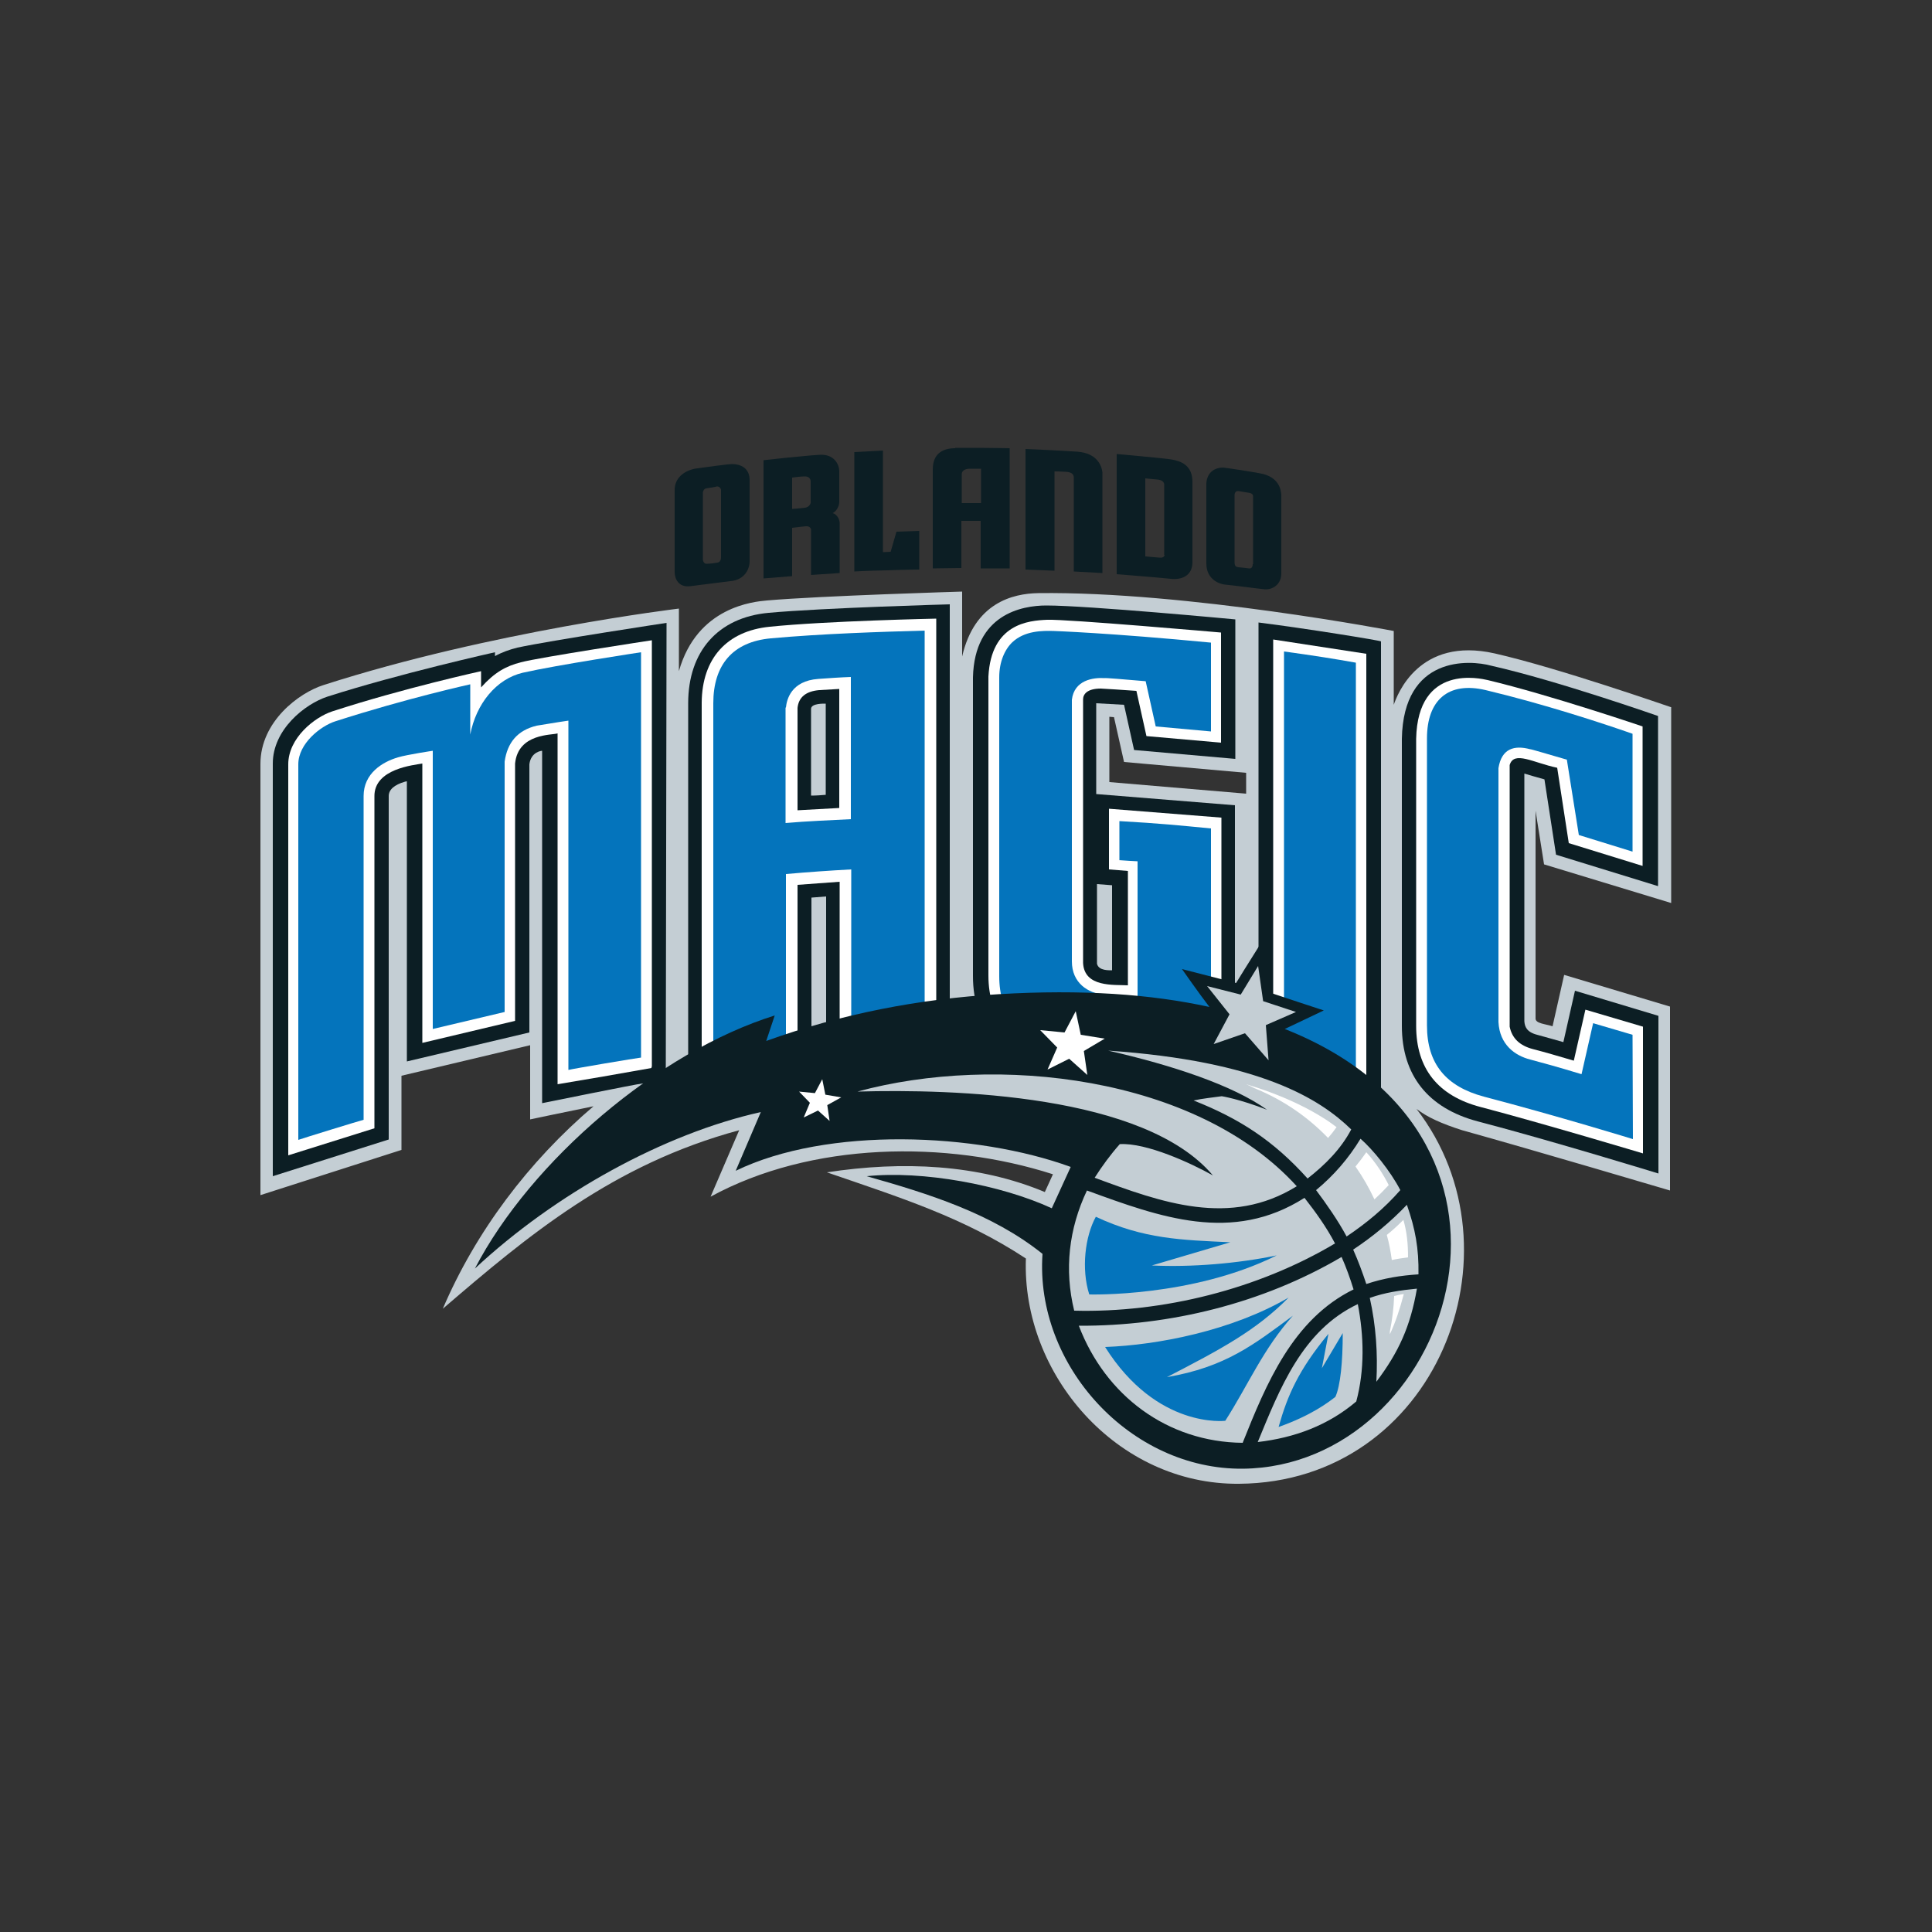 <svg enable-background="new 0 0 500 500" viewBox="0 0 500 500" xmlns="http://www.w3.org/2000/svg"><rect x="0" y="0" width="500" height="500" fill="#333333" stroke="none"/><path d="m287.1 185.5 1.2.1 2.6 11.6 31.6 2.8v5.4l-35.4-3zm145.4 48.2v-50.7h-.1c-.4-.1-28.9-10.1-45.6-13.9-19.6-4.4-25.2 10.7-26.1 13.3v-19.1s-53.6-10.3-92-9.8c-6.6.1-16.5 2.5-19.7 16.4v-16.8s-36.8 1.1-50.5 2.3c-3.4.3-18.1 1.6-22.8 18.3v-16.2s-48.5 5.8-92 19.8c-6.3 2-16.3 9.4-16.3 20.4v111.6l36.5-11.7v-19.2l33.3-7.9v19.2s8.5-1.8 16.4-3.4c-16.8 14.3-30.5 32.5-39 52.4 22.1-19 44.1-37.4 76.7-46.2l-7.4 17.2c26-14.2 60.9-14.7 88.6-5.8l-2.1 4.6c-17.2-7.2-36.8-8.1-56.4-5.1 19.2 6.6 35.4 11.7 51.5 22.3-1.1 29.9 23.5 58.6 55.2 58.3 50.9-.4 74.4-60.1 45.9-97 2.9 2.2 6.5 3.8 11.8 5.5 18 5 53.8 15.6 53.8 15.6v-47.6l-27.4-8.2-3 13.3c-1.8-.6-4.4-.7-4.4-2 0-.7 0-35.9 0-53.8l2.2 13.9z" fill="#c4ced4"/><path d="m399.7 201.7 3 19.5 26.3 8.1h.1v-44s-26.2-9.2-43.1-13c-5.8-1.6-22.8-2.6-23.2 18.9v74.3c0 12.8 6.8 21.3 19.6 24.7 19.5 5.1 46.8 13.5 46.8 13.5v-40.8l-21.6-6.5-3 13.3c-2.4-.7-4.3-1.2-6.8-1.9-2.7-.7-3.2-2.1-3.3-3.5v-64.1c.3.1 4.4 1.3 5.2 1.5" fill="#0c1e24"/><path d="m325.7 161.1v118.4l5.9.5c1.8.2 16 2.6 17.7 2.9l8.1 2v-118.9c.1-.2-19.7-3.4-31.7-4.9" fill="#0c1e24"/><path d="m287.8 229.1v22c-.6 0-3.5.2-3.9-1.7v-20.6zm3.1-46.7 2.6 11.7 26.2 2.3v-36.1s-38.2-3.6-48.9-3.6c-6.4 0-18.6 2.3-19 18.6v77.3c0 13.4 7.7 21.4 21.2 21.9 0 0 28 1.4 38.8 3l7.8 1.5v-70.6l-35.9-2.9v-23.5z" fill="#0c1e24"/><path d="m209.9 205.9v-22.5c.1-1.4 3.3-1.3 3.8-1.3v23.6c-1.2.1-2.5.2-3.8.2m-11-47.3c-13.1 1.2-20.8 10-20.8 23.4v97.1l7.7-1.4c1.7-.2 16.1-1.7 17.9-1.8l6.3-.2v-43.4c1.2-.1 2.5-.2 3.8-.3v43.6l7.2-.8c1.6-.1 15.6-.7 18-.7l6.8.4v-118.1s-32.7.9-46.9 2.2" fill="#0c1e24"/><path d="m172.5 161.2s-29.7 4.5-38.6 6.4c-2 .5-4 1.2-5.8 2.2v-1s-24.7 5.5-43.4 11.5c-5.8 1.9-14.1 8.5-14.1 17.3v106.8l30-9.5v-88.9c0-1.6 1.4-2.9 4.2-3.7.1 0 .3-.1.5-.1v72.5l31.7-7.5v-69.4c.4-3.2 3.1-3.5 3.3-3.5v91.2s24.6-5 26-5.1l6-.5z" fill="#0c1e24"/><path d="m410.3 261.3-3 13.2c-4.8-1.4-7.1-2.1-10.6-3-3.4-.9-5.4-2.8-6-5.8v-67.7c1.1-3.8 6.1-.6 12.3.7l3 19.5 19.1 5.9v-36.1s-23.8-8.1-40.1-12c-1.8-.4-18.1-4.3-18.5 15.2v74.3c0 11 5.6 18.1 16.7 21 16 4.2 42 12 42 12v-32.8z" fill="#fff"/><path d="m353.6 169.2-24.1-3.7v110.5s19.5 2.9 20.7 3.2l3.4.9z" fill="#fff"/><path d="m284.9 178.2c.2 0 6.8.4 9.2.6l2.6 11.7 19.3 1.7v-28.5s-39.9-3.5-45-3.3c-4.8.2-14.5 1-15.2 14.7v77.3c0 11.4 6.1 17.6 17.6 18.1 0 0 26.5 1.3 38.1 2.8l4.6.8v-62.5l-29.1-2.3v15.7s3.9.3 4.9.4v29.6c-3.6-.2-11.3.6-11.6-5.8v-68.2c0-1.3 1-2.8 4.6-2.8" fill="#fff"/><path d="m217.3 209.1c-.1 0-7.4.4-10.9.6v-26.5c.3-2.8 2.2-4.3 5.6-4.6 0 0 3.5-.2 5.2-.3v30.8zm-18.1-46.9c-11.1 1.1-17.5 8.2-17.6 19.6v93.1l.4-.1 3.8-.7c3.2-.4 16.5-1.7 17.7-1.8l2.9-.1v-43.2c3.5-.3 7.2-.5 10.9-.8v43.3l3.3-.3c1.1-.1 15.8-.7 18.4-.7l3.3.2v-110.6c-.1 0-28.6.6-43.1 2.1" fill="#fff"/><path d="m168.7 165.7s-29 4.4-33.9 5.7c-3.9 1-6.8 2.6-10.3 6.5v-4.2s-20.1 4.4-38.5 10.4c-4.6 1.5-11.4 6.9-11.4 13.7v101.2l22.3-7v-85.9c-.1-7.2 10.3-8.1 12.4-8.5v72.3l24-5.7s0-62.9 0-66.6c.8-7.9 9.6-7.3 11-7.8v90.8l11.8-2 12.5-2.2v-.3h.1z" fill="#fff"/><path d="m422.5 267.8-10.2-3-3 13.2c-6.6-2-9.2-2.7-13.3-3.8-3.9-1-7.9-3.8-8.2-9.7v-65.7c.8-5.1 4.1-6 8.2-4.9 0-.1 4.3 1.2 9.5 2.7l3.1 19.5 13.9 4.3v-30.5c-7.7-2.7-22.9-7.7-38-11.3-9.7-2.3-15.2 2.6-15.2 12.5v74.3c0 10 5 15.8 14.7 18.4 19.8 5.2 38.6 11 38.6 11z" fill="#0474bc"/><path d="m332.3 273.5c1.2.1 17.5 2.8 18.6 3.1v-105.1c-5.6-1-10.6-1.8-18.6-2.9z" fill="#0474bc"/><path d="m289.5 222.6c1 .1 4.9.3 4.9.3v35.1c-2.9-.2-5.8-.4-8.6-.6-4.2-.3-8.4-3-8.4-8.6 0-.2 0-67.7 0-67.7.6-5.1 5.5-5.8 8.5-5.6 0-.1 4.9.3 10.6.8l2.6 11.7 14.3 1.3v-23h-.1c-26-2.5-40.5-3-40.5-3-3-.1-7.6-.1-10.8 2.9-2 1.9-3.4 5.1-3.4 9.1v77.3c0 9.9 5 15 15 15.4 0-.3 34.8 2.1 39.8 3.1v-56.7c-8.3-.8-13.1-1.3-23.7-1.9v10.1z" fill="#0474bc"/><path d="m203.4 183.1c.2-2 1.3-6.9 8.4-7.4 2.8-.2 5.6-.4 8.4-.5v36.8c-5.6.3-11.3.5-16.9 1v-29.9zm-18.8-1.1v89.2c1.2-.2 17.6-1.9 18.8-1.9v-43.1c5.6-.5 11.3-.9 16.9-1.2v43.2c1.2-.1 17.8-.7 19-.7v-104.3c-11.2.3-26.6.8-39.8 2-9.9.9-14.9 6.9-14.9 16.8" fill="#0474bc"/><path d="m135.3 174.1c-6.9 1.6-12.1 8.1-13.6 16v-13s-16.4 3.6-35 9.6c-3.7 1.2-9.5 5.7-9.5 11.1v97.2c1.1-.4 15.7-4.9 16.9-5.2v-83.8c0-5.8 4.8-8.8 8.9-10 2.3-.7 9-1.7 9-1.7v72l18.6-4.4v-64.8c.7-4.9 3.3-8.1 8.3-9.3 4.7-.8 8.2-1.3 8.2-1.3v90.4c1.1-.3 17.7-3.1 18.8-3.2 0-20.9 0-104.9 0-104.9s-21.8 3.3-30.6 5.3" fill="#0474bc"/><path d="m332.5 266.3c72.6 28.7 42.4 113.2-10.8 113.8-29.1.3-53.9-26.7-51.9-55.6-13.1-10.5-29.6-15.6-45.5-20.1 14.4-1.5 34.7 2.2 47.9 8.3l4.9-10.7c-24.4-8.9-63-10.5-86.7 1l6.5-15.2c-25.1 5.6-53.2 21.1-74 40.5 14.5-27.9 47.5-56.1 77.6-65.5l-2.2 6.6c19.4-7 39.6-10.9 60.1-12.1 21.8-1.3 39.5 0 54.6 3.3-2.7-3.5-7.1-9.8-7.1-9.8s11.7 3 14 3.6c1.2-2 3.6-5.8 3.6-5.8l3.7-5.9s1.8 12.3 2.1 14.4c2 .7 13.3 4.4 13.3 4.4z" fill="#0c1e24"/><path d="m340.6 308c2.7 3.6 5.7 7.9 7.9 12 5.2-3.5 9.8-7.3 13.9-12-2.6-5-7.1-10.5-10.3-13.3-3.1 5.1-6.9 9.5-11.5 13.3m9.6 15.4c1.3 2.9 2.4 5.9 3.4 8.9 4.5-1.5 8.8-2.2 13.5-2.5.1-6.7-.8-11.7-3-18-4.3 4.5-8.8 8.2-13.9 11.6m4.3 12.5c1.6 7.2 2.1 14.4 1.7 21.7 5.8-7.7 8.8-14.3 10.5-24.1-4.2.4-8.3 1-12.2 2.4m-3.1 1.6c-14.4 6.8-20.2 21.9-25.9 35.7 9.5-1.1 18.2-4.3 25.5-10.5 2.2-8.2 2-16.9.4-25.2m-1.1-3.8c-.9-2.9-1.9-5.7-3.1-8.4-20.4 12-44.4 17.9-68 17.8 6.9 18.1 22.9 30.1 42.4 30.3 6.1-15.3 13-32 28.7-39.7m-4.8-11.9c-2.2-4.2-5-8.1-7.9-11.8-18.7 11.9-37.4 5-56.3-1.9-4.7 9.9-5.9 20.5-3.3 31.1 23 .6 47.7-5.6 67.5-17.4m-9.9-14.8c-26-28.6-77.8-34.3-113.7-24.5 24.9-.7 74.3.7 92 21.7-5.7-3.2-17.2-8.5-24.1-8.1-2.4 2.7-4.6 5.7-6.5 8.7 17.3 6.4 35 12.9 52.3 2.2m2.8-2c4.6-3.6 8.6-7.6 11.3-12.7-8.1-7.9-23.6-17.7-62.9-20.4 16.7 3.8 32.3 9 41.1 15.3-7.2-2.8-11.7-3.5-11.7-3.5-2.1.3-5.1.6-7.3 1.1 11.9 4.7 20.7 10.4 29.5 20.2" fill="#c4ced4"/><path d="m314.1 270.2 8.1-2.8 6.1 7-.7-9.1 7.8-3.4-8.5-2.8-1.3-9.1-4.5 7.4-8.7-2.2 5.8 7.3z" fill="#c4ced4"/><path d="m283.6 314.9c12.4 5.8 22.2 6 34.8 6.6l-20.3 6c10.2.5 22.2-.5 32.3-2.6-21.9 10.9-48.5 10.1-48.5 10.1-2.1-6.6-1.1-15 1.7-20.1m2.4 33.7c13.6-.5 32.8-4.2 47.5-12.8-8.5 8.6-17.6 13.4-31.5 20.6 15.2-2.6 22.6-8.5 32.6-15.9-7.7 8.6-11.5 17.8-17.5 27.2 0 0-17.7 2.2-31.1-19.1m44.9 20.7c8.5-3 12.9-6.4 14.7-7.8 1.3-2.9 1.9-9 1.9-16.5l-5.4 9.1 1.7-8.9c-7.7 9.3-10.6 15.9-12.9 24.1" fill="#0474bc"/><path d="m271.1 276.8 5.6-2.8 4.7 4.2-.9-6.2 5.4-3.2-6.2-1-1.3-6.1-2.9 5.5-6.3-.6 4.4 4.5z" fill="#fff"/><path d="m208 289.2 3.7-1.8 3 2.7-.6-4.1 3.6-2-4.1-.7-.8-4-1.9 3.6-4.1-.4 2.8 2.9z" fill="#fff"/><path d="m324.6 281.6c-.7-.4-1.4-.7-2.1-1 11.4 3.4 19.1 7.8 23.4 11.1-.7 1-1.4 1.9-2.2 2.8-5.3-5.5-11.7-9.9-19.1-12.9m35.1 63.7v-.7c.6-3.1 1-6.1 1.1-9.2.8-.2 1.6-.4 2.5-.5-1 3.8-2.1 7.2-3.6 10.4m4.7-19.9c-1.5.2-2.9.4-4.2.7-.3-2.2-.7-4.4-1.3-6.5 1.5-1.2 2.9-2.5 4.3-3.9.9 3.2 1.2 6.1 1.2 9.7m-5-18.7c-1.3 1.4-2.5 2.6-3.7 3.7-1.4-3-3-5.8-4.9-8.5 1-1.2 1.9-2.4 2.8-3.7 2.4 2.6 4.4 5.7 5.8 8.5" fill="#fff"/><g fill="#0c1e24"><path d="m324.2 146c0 .8-.4 1.2-1 1.1-.5-.1-1.8-.2-2.7-.3-.6-.1-1-.2-1-1.4v-17.2c0-.9.5-1.2 1.1-1.1s1.7.3 2.4.4c.6.1 1.3.2 1.3 1v17.5zm1.9-23.5c-2-.4-9.2-1.5-9.6-1.5-3.8.1-4.3 3.2-4.3 4.2v20.6c0 4.4 3.7 5.4 4.9 5.5 2.2.2 8.1 1 10.1 1.2 2.1.2 4.4-1.2 4.4-4.1v-20.4c-.1-1-.4-4.6-5.5-5.5"/><path d="m278.9 116.9c-4-.3-13.5-.7-13.5-.7v31.2l7.5.3v-25.7s1.5 0 3 .1 2 .7 2 1.5v24.3l7.4.4s0-24.2 0-26.1c-.2-1.7-1.4-4.9-6.4-5.3"/><path d="m253.9 130.2h-5v-7.5c0-.6.5-1.4 2.1-1.4h2.9zm-6.7-14.2c-3.6 0-5.8 1.7-5.8 5.5v25.6l7.4-.1v-12.2h5v12.3h7.5v-31.1s-5.9-.1-7.9-.1h-6.2z"/><path d="m237.9 137.4-5.9.2-1.5 5.2-2 .1v-26.3l-7.4.4v30.9s3.1-.2 8.4-.3c5.4-.2 8.4-.2 8.4-.2z"/><path d="m208.3 131.4c-1.5.2-3.3.3-3.3.3v-8.1c.8-.1 2.3-.3 3.1-.3 1.5-.1 1.7.9 1.7 1.3v5.2c.1 0 0 1.4-1.5 1.6m9 4.2c.1-1-.6-2.5-1.8-2.8.8-.4 1.7-1.6 1.7-2.9v-7.9c0-2-1.5-4.5-5-4.3-3.9.2-14.6 1.4-14.6 1.4v30.6l7.4-.6v-12.5c.9-.1 3.3-.4 3.5-.4 1.1-.1 1.4.6 1.4.9v11.7l7.4-.5z"/><path d="m185.7 145.6c-.5.1-1.9.3-2.8.3-.7.1-1-.8-1-1.1 0-.2 0-17.3 0-17.3 0-.3.2-.9.8-1.1.7-.1 2.1-.3 2.8-.5.6-.1 1.1.5 1.1.9v17.5c0 .6-.3 1.2-.9 1.3m3.7-25.5c-.9 0-7.6.9-9.6 1.2-1.5.3-5.3 1.6-5.2 5.7v21c0 1.8 1 4.1 4.1 3.7.9-.1 7.7-1 10.3-1.3 3.8-.3 5.1-3.3 5-5.4v-20.9c-.1-4-4-4-4.6-4"/><path d="m301.4 143.6c-.1.6-.6.8-1.5.7l-3.5-.3v-20.2s1.8.2 3.1.3c1.2.1 1.7.6 1.8 1.2v18.3zm1.7-24.7c-1.7-.3-14.1-1.4-14.1-1.4v31.1s11.4.9 14 1.2c2.7.3 5.6-.7 5.6-4.3v-20.6c.1-4.5-3-5.6-5.5-6"/></g></svg>